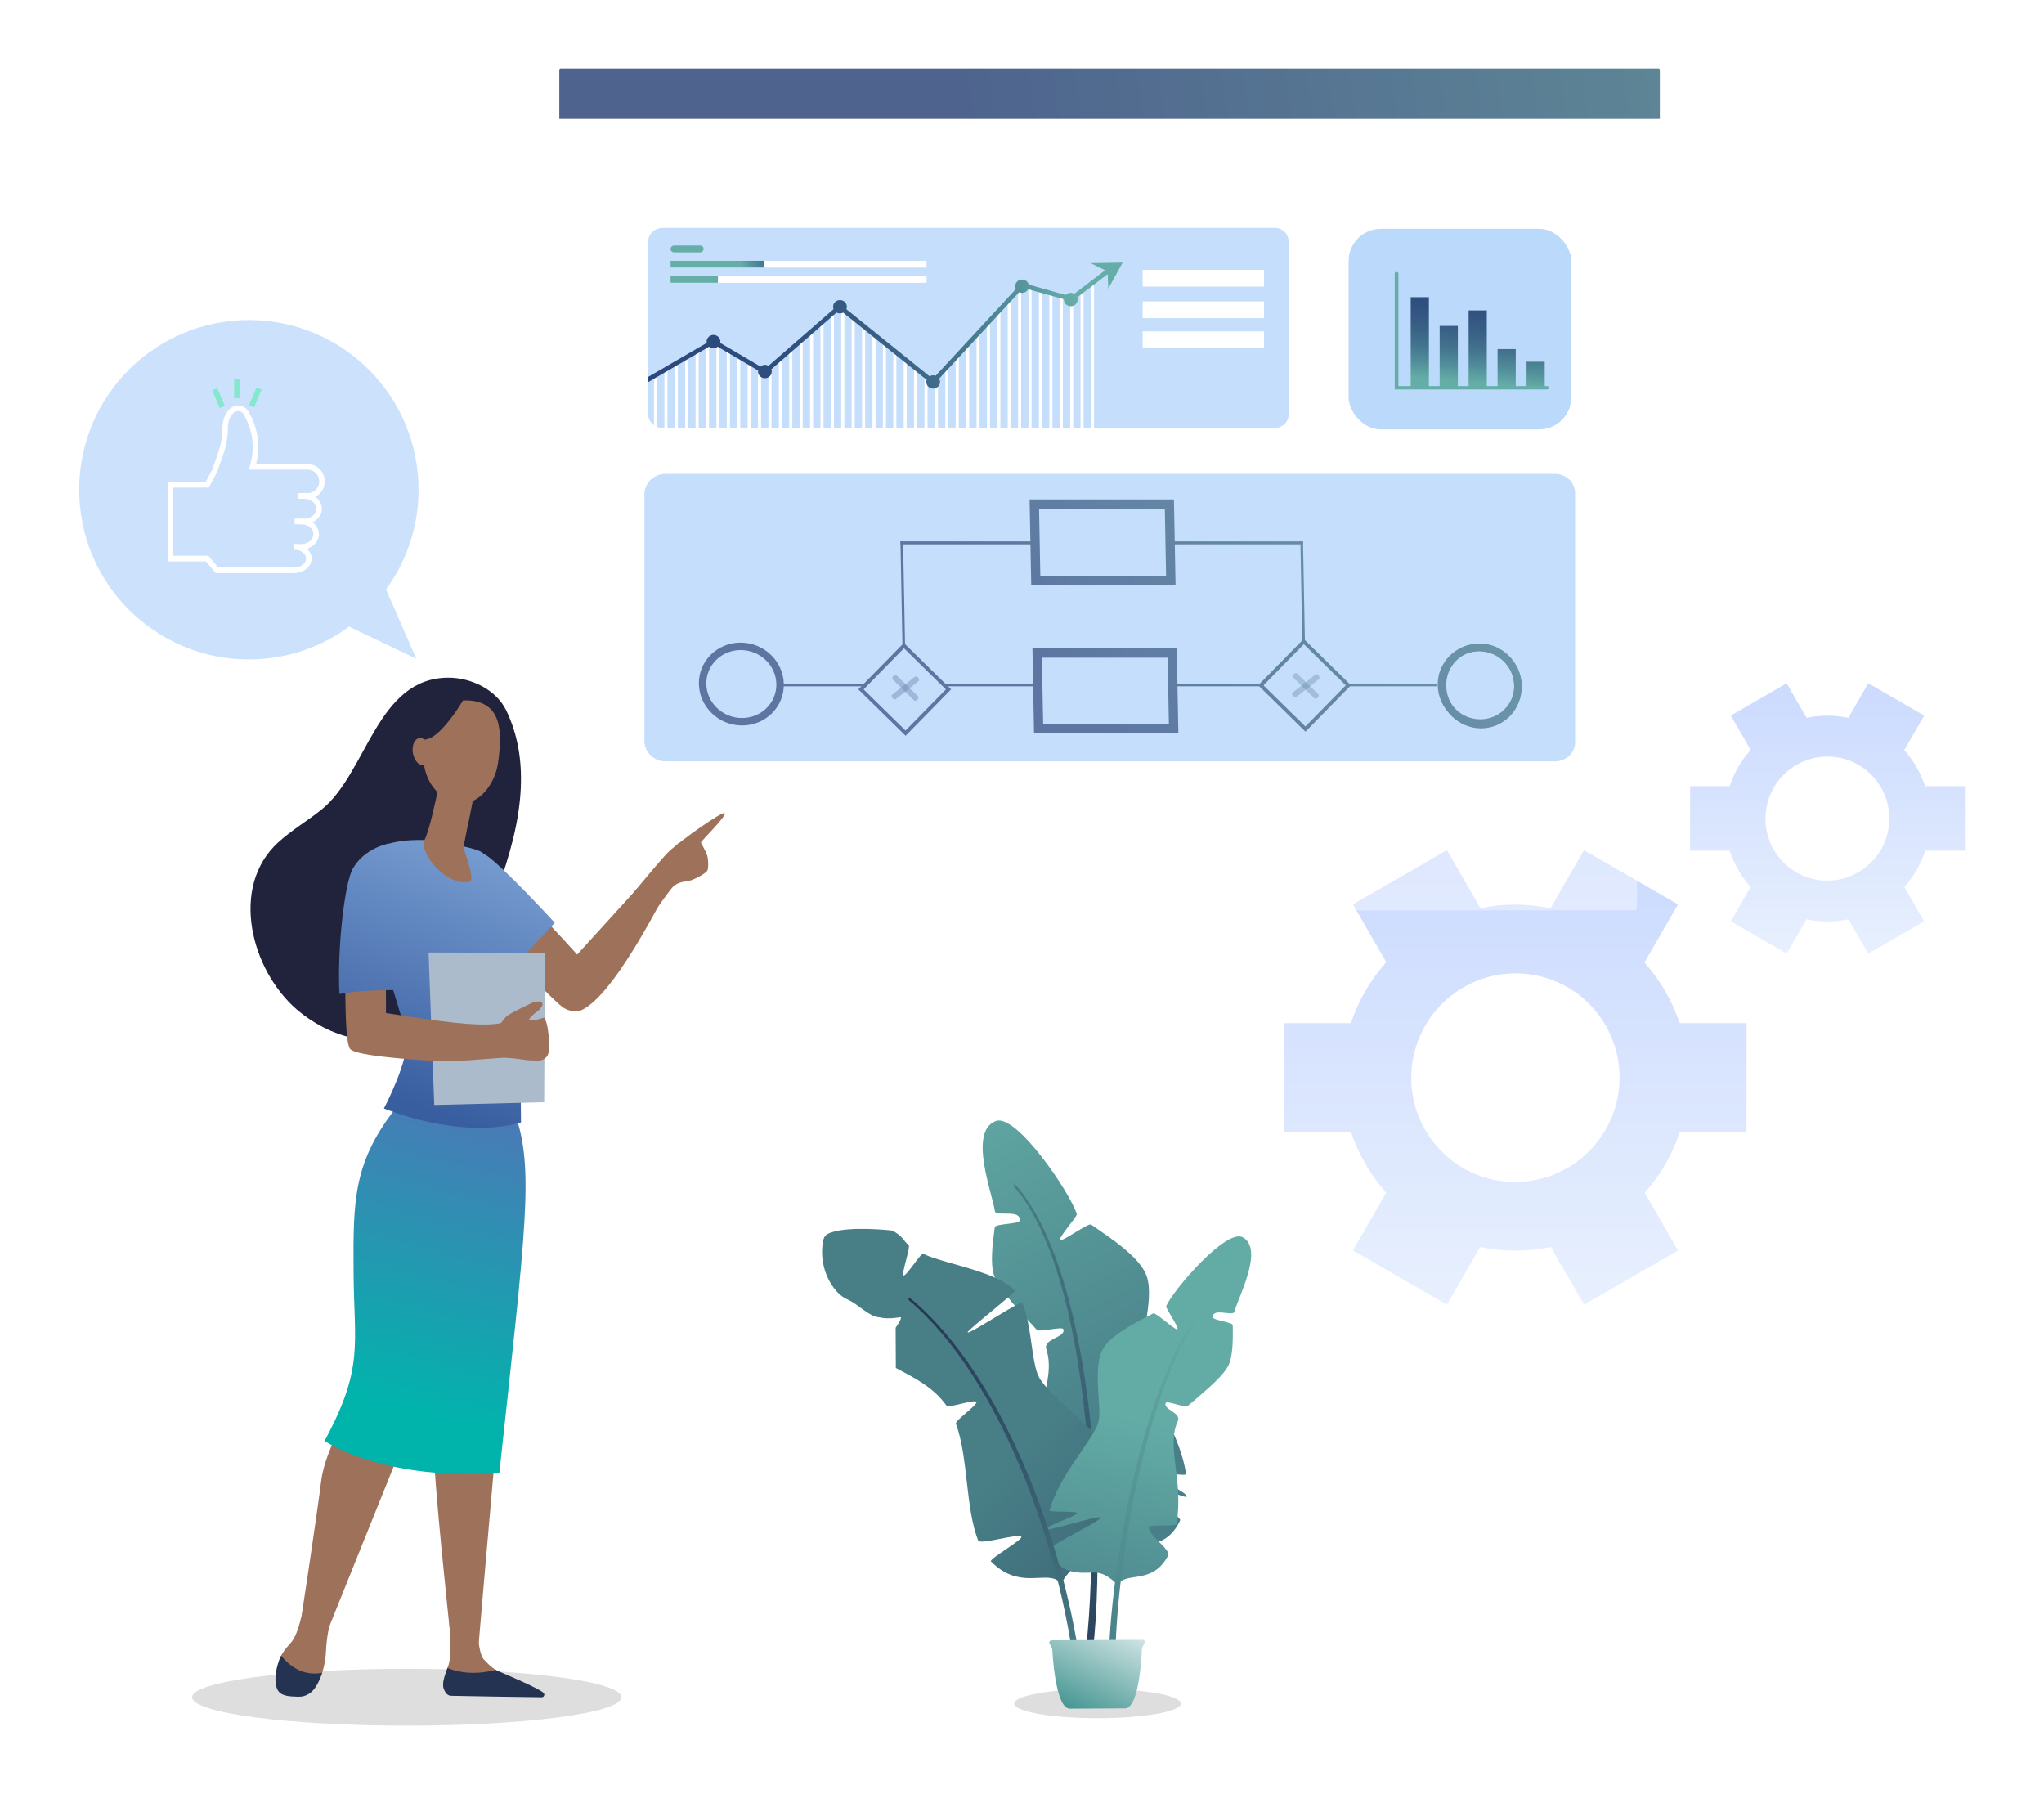 <?xml version="1.0" encoding="UTF-8"?>
<svg xmlns="http://www.w3.org/2000/svg" xmlns:xlink="http://www.w3.org/1999/xlink" id="Ebene_1" data-name="Ebene 1" viewBox="0 0 502.6 441">
  <defs>
    <style>
      .cls-1 {
        opacity: .7;
      }

      .cls-2 {
        isolation: isolate;
        opacity: .36;
      }

      .cls-3 {
        fill: url(#Unbenannter_Verlauf_28);
      }

      .cls-3, .cls-4, .cls-5, .cls-6, .cls-7, .cls-8, .cls-9, .cls-10, .cls-11, .cls-12, .cls-13, .cls-14, .cls-15, .cls-16, .cls-17, .cls-18, .cls-19, .cls-20, .cls-21, .cls-22, .cls-23, .cls-24, .cls-25, .cls-26, .cls-27, .cls-28, .cls-29, .cls-30, .cls-31, .cls-32, .cls-33, .cls-34, .cls-35, .cls-36, .cls-37, .cls-38, .cls-39, .cls-40, .cls-41, .cls-42, .cls-43, .cls-44, .cls-45, .cls-46, .cls-47, .cls-48, .cls-49, .cls-50, .cls-51, .cls-52, .cls-53, .cls-54, .cls-55, .cls-56, .cls-57 {
        stroke-width: 0px;
      }

      .cls-4 {
        fill: url(#Unbenannter_Verlauf_227-5);
      }

      .cls-5 {
        fill: #243351;
      }

      .cls-6 {
        fill: url(#Unbenannter_Verlauf_39-8);
      }

      .cls-7 {
        fill: url(#Unbenannter_Verlauf_95);
        filter: url(#drop-shadow-2);
        opacity: .69;
      }

      .cls-8 {
        fill: url(#Unbenannter_Verlauf_227-8);
      }

      .cls-9 {
        fill: #65aea8;
      }

      .cls-10 {
        fill: url(#Unbenannter_Verlauf_227);
      }

      .cls-11 {
        fill: url(#Unbenannter_Verlauf_39-5);
      }

      .cls-12 {
        fill: url(#Unbenannter_Verlauf_39-13);
      }

      .cls-13 {
        opacity: .79;
      }

      .cls-13, .cls-37, .cls-49 {
        fill: #aacffa;
      }

      .cls-14 {
        fill: url(#Unbenannter_Verlauf_91);
      }

      .cls-15 {
        fill: url(#Unbenannter_Verlauf_39-17);
      }

      .cls-16 {
        fill: url(#Unbenannter_Verlauf_39-4);
      }

      .cls-17 {
        fill: url(#Unbenannter_Verlauf_195);
      }

      .cls-18 {
        fill: url(#Unbenannter_Verlauf_227-7);
      }

      .cls-19 {
        fill: url(#Unbenannter_Verlauf_39-12);
      }

      .cls-20 {
        fill: url(#Unbenannter_Verlauf_39-3);
      }

      .cls-21 {
        fill: url(#Unbenannter_Verlauf_39);
        opacity: .85;
      }

      .cls-22 {
        fill: #83e8cd;
      }

      .cls-23 {
        fill: url(#Unbenannter_Verlauf_39-11);
      }

      .cls-24 {
        fill: url(#Unbenannter_Verlauf_227-6);
      }

      .cls-25 {
        fill: url(#Unbenannter_Verlauf_39-19);
      }

      .cls-26 {
        fill: #000;
        opacity: .13;
      }

      .cls-58 {
        opacity: .66;
      }

      .cls-27 {
        fill: url(#Unbenannter_Verlauf_39-15);
      }

      .cls-28 {
        fill: url(#Unbenannter_Verlauf_39-2);
      }

      .cls-29 {
        fill: url(#Unbenannter_Verlauf_39-16);
      }

      .cls-30 {
        fill: url(#Unbenannter_Verlauf_39-18);
      }

      .cls-31 {
        fill: url(#Unbenannter_Verlauf_87);
      }

      .cls-32 {
        fill: url(#Unbenannter_Verlauf_227-4);
      }

      .cls-33 {
        fill: url(#Unbenannter_Verlauf_227-3);
      }

      .cls-34 {
        fill: url(#Unbenannter_Verlauf_27-3);
      }

      .cls-35 {
        fill: #21233c;
      }

      .cls-36 {
        fill: #acbbcc;
      }

      .cls-37 {
        opacity: .59;
      }

      .cls-38 {
        fill: url(#Unbenannter_Verlauf_27);
      }

      .cls-39 {
        fill: url(#Degradado_sin_nombre_155);
      }

      .cls-40 {
        fill: url(#Unbenannter_Verlauf_39-10);
      }

      .cls-41 {
        fill: url(#Unbenannter_Verlauf_195-2);
      }

      .cls-42 {
        fill: url(#Unbenannter_Verlauf_39-14);
      }

      .cls-43 {
        fill: url(#Unbenannter_Verlauf_27-2);
      }

      .cls-44 {
        fill: url(#Unbenannter_Verlauf_227-9);
      }

      .cls-45 {
        fill: #fff;
      }

      .cls-46 {
        fill: url(#Degradado_sin_nombre_155-2);
      }

      .cls-47 {
        fill: url(#Unbenannter_Verlauf_227-2);
      }

      .cls-48 {
        fill: url(#Unbenannter_Verlauf_39-7);
      }

      .cls-49 {
        opacity: .68;
      }

      .cls-50 {
        fill: url(#Unbenannter_Verlauf_39-9);
      }

      .cls-51 {
        fill: url(#Unbenannter_Verlauf_28-3);
      }

      .cls-52 {
        fill: #9e715a;
      }

      .cls-53 {
        fill: url(#Unbenannter_Verlauf_92);
      }

      .cls-54 {
        fill: url(#Unbenannter_Verlauf_28-2);
      }

      .cls-55 {
        fill: url(#Unbenannter_Verlauf_195-3);
      }

      .cls-56 {
        fill: url(#Unbenannter_Verlauf_39-6);
      }

      .cls-57 {
        fill: url(#Unbenannter_Verlauf_39-20);
      }
    </style>
    <linearGradient id="Degradado_sin_nombre_155" data-name="Degradado sin nombre 155" x1="-5615.75" y1="-1779.98" x2="-5503.99" y2="-1779.98" gradientTransform="translate(2152.63 -5294.96) rotate(-90)" gradientUnits="userSpaceOnUse">
      <stop offset="0" stop-color="#dce8fe"></stop>
      <stop offset="1" stop-color="#b0c7fd"></stop>
    </linearGradient>
    <linearGradient id="Degradado_sin_nombre_155-2" data-name="Degradado sin nombre 155" x1="-5529.41" y1="-1703.28" x2="-5462.96" y2="-1703.28" xlink:href="#Degradado_sin_nombre_155"></linearGradient>
    <linearGradient id="Unbenannter_Verlauf_95" data-name="Unbenannter Verlauf 95" x1="453.86" y1="299.69" x2="146.37" y2="-12.39" gradientUnits="userSpaceOnUse">
      <stop offset=".23" stop-color="#fff" stop-opacity=".8"></stop>
      <stop offset=".99" stop-color="#fff" stop-opacity=".6"></stop>
    </linearGradient>
    <filter id="drop-shadow-2" filterUnits="userSpaceOnUse">
      <feOffset dx="-5.67" dy="8.5"></feOffset>
      <feGaussianBlur result="blur" stdDeviation="8.5"></feGaussianBlur>
      <feFlood flood-color="#000" flood-opacity=".3"></feFlood>
      <feComposite in2="blur" operator="in"></feComposite>
      <feComposite in="SourceGraphic"></feComposite>
    </filter>
    <linearGradient id="Unbenannter_Verlauf_39" data-name="Unbenannter Verlauf 39" x1="471.56" y1="-3.91" x2="116.19" y2="44.16" gradientUnits="userSpaceOnUse">
      <stop offset="0" stop-color="#487f87"></stop>
      <stop offset=".66" stop-color="#2f497a"></stop>
      <stop offset="1" stop-color="#2f497a"></stop>
    </linearGradient>
    <linearGradient id="Unbenannter_Verlauf_227" data-name="Unbenannter Verlauf 227" x1="351.47" y1="57.4" x2="348.07" y2="96.07" gradientUnits="userSpaceOnUse">
      <stop offset="0" stop-color="#2a477b"></stop>
      <stop offset=".29" stop-color="#2b497c"></stop>
      <stop offset=".46" stop-color="#30517f"></stop>
      <stop offset=".59" stop-color="#385f85"></stop>
      <stop offset=".71" stop-color="#43738e"></stop>
      <stop offset=".81" stop-color="#518c99"></stop>
      <stop offset=".91" stop-color="#63aba6"></stop>
      <stop offset=".92" stop-color="#65aea8"></stop>
    </linearGradient>
    <linearGradient id="Unbenannter_Verlauf_227-2" data-name="Unbenannter Verlauf 227" x1="358.84" y1="58.05" x2="355.45" y2="96.72" xlink:href="#Unbenannter_Verlauf_227"></linearGradient>
    <linearGradient id="Unbenannter_Verlauf_227-3" data-name="Unbenannter Verlauf 227" x1="365.74" y1="58.65" x2="362.35" y2="97.32" xlink:href="#Unbenannter_Verlauf_227"></linearGradient>
    <linearGradient id="Unbenannter_Verlauf_227-4" data-name="Unbenannter Verlauf 227" x1="373.22" y1="59.31" x2="369.83" y2="97.98" xlink:href="#Unbenannter_Verlauf_227"></linearGradient>
    <linearGradient id="Unbenannter_Verlauf_227-5" data-name="Unbenannter Verlauf 227" x1="380.42" y1="59.94" x2="377.03" y2="98.61" xlink:href="#Unbenannter_Verlauf_227"></linearGradient>
    <linearGradient id="Unbenannter_Verlauf_227-6" data-name="Unbenannter Verlauf 227" x1="204.48" y1="53.35" x2="179.58" y2="64.67" xlink:href="#Unbenannter_Verlauf_227"></linearGradient>
    <linearGradient id="Unbenannter_Verlauf_227-7" data-name="Unbenannter Verlauf 227" x1="204.05" y1="52.39" x2="179.15" y2="63.71" xlink:href="#Unbenannter_Verlauf_227"></linearGradient>
    <linearGradient id="Unbenannter_Verlauf_227-8" data-name="Unbenannter Verlauf 227" x1="201.36" y1="46.48" x2="176.46" y2="57.8" xlink:href="#Unbenannter_Verlauf_227"></linearGradient>
    <linearGradient id="Unbenannter_Verlauf_227-9" data-name="Unbenannter Verlauf 227" x1="131.02" y1="103.21" x2="276.07" y2="72.28" xlink:href="#Unbenannter_Verlauf_227"></linearGradient>
    <linearGradient id="Unbenannter_Verlauf_39-2" data-name="Unbenannter Verlauf 39" x1="349.52" y1="99.55" x2="212.14" y2="201.68" xlink:href="#Unbenannter_Verlauf_39"></linearGradient>
    <linearGradient id="Unbenannter_Verlauf_39-3" data-name="Unbenannter Verlauf 39" x1="325.95" y1="67.84" x2="188.57" y2="169.98" xlink:href="#Unbenannter_Verlauf_39"></linearGradient>
    <linearGradient id="Unbenannter_Verlauf_39-4" data-name="Unbenannter Verlauf 39" x1="387.63" y1="150.8" x2="250.24" y2="252.94" xlink:href="#Unbenannter_Verlauf_39"></linearGradient>
    <linearGradient id="Unbenannter_Verlauf_39-5" data-name="Unbenannter Verlauf 39" x1="322.85" y1="63.68" x2="185.47" y2="165.81" xlink:href="#Unbenannter_Verlauf_39"></linearGradient>
    <linearGradient id="Unbenannter_Verlauf_39-6" data-name="Unbenannter Verlauf 39" x1="361.02" y1="115.01" x2="223.64" y2="217.15" xlink:href="#Unbenannter_Verlauf_39"></linearGradient>
    <linearGradient id="Unbenannter_Verlauf_39-7" data-name="Unbenannter Verlauf 39" x1="364.81" y1="120.11" x2="227.43" y2="222.25" xlink:href="#Unbenannter_Verlauf_39"></linearGradient>
    <linearGradient id="Unbenannter_Verlauf_39-8" data-name="Unbenannter Verlauf 39" x1="344.78" y1="93.17" x2="207.39" y2="195.3" xlink:href="#Unbenannter_Verlauf_39"></linearGradient>
    <linearGradient id="Unbenannter_Verlauf_39-9" data-name="Unbenannter Verlauf 39" x1="330" y1="73.29" x2="192.62" y2="175.43" xlink:href="#Unbenannter_Verlauf_39"></linearGradient>
    <linearGradient id="Unbenannter_Verlauf_39-10" data-name="Unbenannter Verlauf 39" x1="326.48" y1="68.56" x2="189.1" y2="170.7" xlink:href="#Unbenannter_Verlauf_39"></linearGradient>
    <linearGradient id="Unbenannter_Verlauf_39-11" data-name="Unbenannter Verlauf 39" x1="379.93" y1="140.46" x2="242.55" y2="242.59" xlink:href="#Unbenannter_Verlauf_39"></linearGradient>
    <linearGradient id="Unbenannter_Verlauf_39-12" data-name="Unbenannter Verlauf 39" x1="355.51" y1="107.6" x2="218.13" y2="209.74" xlink:href="#Unbenannter_Verlauf_39"></linearGradient>
    <linearGradient id="Unbenannter_Verlauf_39-13" data-name="Unbenannter Verlauf 39" x1="337.8" y1="83.78" x2="200.42" y2="185.92" xlink:href="#Unbenannter_Verlauf_39"></linearGradient>
    <linearGradient id="Unbenannter_Verlauf_39-14" data-name="Unbenannter Verlauf 39" x1="372.31" y1="130.19" x2="234.92" y2="232.33" xlink:href="#Unbenannter_Verlauf_39"></linearGradient>
    <linearGradient id="Unbenannter_Verlauf_39-15" data-name="Unbenannter Verlauf 39" x1="372.47" y1="130.42" x2="235.09" y2="232.56" xlink:href="#Unbenannter_Verlauf_39"></linearGradient>
    <linearGradient id="Unbenannter_Verlauf_39-16" data-name="Unbenannter Verlauf 39" x1="372.47" y1="130.42" x2="235.09" y2="232.56" gradientTransform="translate(216.51 -178.63) rotate(45.53)" xlink:href="#Unbenannter_Verlauf_39"></linearGradient>
    <linearGradient id="Unbenannter_Verlauf_39-17" data-name="Unbenannter Verlauf 39" x1="337.79" y1="83.76" x2="200.4" y2="185.9" xlink:href="#Unbenannter_Verlauf_39"></linearGradient>
    <linearGradient id="Unbenannter_Verlauf_39-18" data-name="Unbenannter Verlauf 39" x1="337.67" y1="83.61" x2="200.29" y2="185.74" xlink:href="#Unbenannter_Verlauf_39"></linearGradient>
    <linearGradient id="Unbenannter_Verlauf_39-19" data-name="Unbenannter Verlauf 39" x1="337.67" y1="83.6" x2="200.29" y2="185.74" xlink:href="#Unbenannter_Verlauf_39"></linearGradient>
    <linearGradient id="Unbenannter_Verlauf_39-20" data-name="Unbenannter Verlauf 39" x1="387.75" y1="150.97" x2="250.37" y2="253.1" xlink:href="#Unbenannter_Verlauf_39"></linearGradient>
    <linearGradient id="Unbenannter_Verlauf_195" data-name="Unbenannter Verlauf 195" x1="-3777.16" y1="203.89" x2="-3752.76" y2="273.36" gradientTransform="translate(-3646.76) rotate(-180) scale(1 -1)" gradientUnits="userSpaceOnUse">
      <stop offset="0" stop-color="#7ea4d7"></stop>
      <stop offset="1" stop-color="#395ea0"></stop>
    </linearGradient>
    <linearGradient id="Unbenannter_Verlauf_87" data-name="Unbenannter Verlauf 87" x1="-3746.58" y1="347.3" x2="-3768.86" y2="265.09" gradientTransform="translate(-3646.76) rotate(-180) scale(1 -1)" gradientUnits="userSpaceOnUse">
      <stop offset="0" stop-color="#00b4ac"></stop>
      <stop offset=".97" stop-color="#5075b7"></stop>
    </linearGradient>
    <linearGradient id="Unbenannter_Verlauf_195-2" data-name="Unbenannter Verlauf 195" x1="-3770.46" y1="201.54" x2="-3746.06" y2="271.01" xlink:href="#Unbenannter_Verlauf_195"></linearGradient>
    <linearGradient id="Unbenannter_Verlauf_195-3" data-name="Unbenannter Verlauf 195" x1="-3750.92" y1="194.68" x2="-3726.53" y2="264.15" xlink:href="#Unbenannter_Verlauf_195"></linearGradient>
    <linearGradient id="Unbenannter_Verlauf_27" data-name="Unbenannter Verlauf 27" x1="274.67" y1="354.15" x2="226.57" y2="261.98" gradientUnits="userSpaceOnUse">
      <stop offset="0" stop-color="#487f88"></stop>
      <stop offset=".97" stop-color="#63aca6"></stop>
    </linearGradient>
    <linearGradient id="Unbenannter_Verlauf_28" data-name="Unbenannter Verlauf 28" x1="3853.78" y1="-7382.49" x2="3712.95" y2="-7353.39" gradientTransform="translate(-6551.53 5056.71) rotate(-97.37) scale(1 -1)" gradientUnits="userSpaceOnUse">
      <stop offset="0" stop-color="#487f87"></stop>
      <stop offset=".97" stop-color="#263756"></stop>
    </linearGradient>
    <linearGradient id="Unbenannter_Verlauf_28-2" data-name="Unbenannter Verlauf 28" x1="3856.53" y1="-7369.18" x2="3715.7" y2="-7340.08" xlink:href="#Unbenannter_Verlauf_28"></linearGradient>
    <linearGradient id="Unbenannter_Verlauf_92" data-name="Unbenannter Verlauf 92" x1="199.05" y1="303.31" x2="352.25" y2="455.7" gradientUnits="userSpaceOnUse">
      <stop offset=".34" stop-color="#487f87"></stop>
      <stop offset=".97" stop-color="#263756"></stop>
    </linearGradient>
    <linearGradient id="Unbenannter_Verlauf_27-2" data-name="Unbenannter Verlauf 27" x1="269.42" y1="407.68" x2="281.55" y2="347.05" xlink:href="#Unbenannter_Verlauf_27"></linearGradient>
    <linearGradient id="Unbenannter_Verlauf_27-3" data-name="Unbenannter Verlauf 27" x1="3733.06" y1="-7383.32" x2="3822.53" y2="-7383.32" gradientTransform="translate(-6551.53 5056.71) rotate(-97.37) scale(1 -1)" xlink:href="#Unbenannter_Verlauf_27"></linearGradient>
    <linearGradient id="Unbenannter_Verlauf_28-3" data-name="Unbenannter Verlauf 28" x1="3732.7" y1="-7341.53" x2="3829.81" y2="-7341.53" xlink:href="#Unbenannter_Verlauf_28"></linearGradient>
    <linearGradient id="Unbenannter_Verlauf_91" data-name="Unbenannter Verlauf 91" x1="288.72" y1="368.37" x2="261.23" y2="425.77" gradientUnits="userSpaceOnUse">
      <stop offset=".41" stop-color="#fff"></stop>
      <stop offset=".97" stop-color="#308a86"></stop>
    </linearGradient>
  </defs>
  <g class="cls-58">
    <path class="cls-39" d="M372.53,222.42c-2.92,0-5.77.3-8.52.85l-8.23-14.25-23.11,13.34,8.2,14.2c-3.85,4.3-6.83,9.39-8.69,14.99h-16.37v26.69h16.37c.82,2.49,1.87,4.88,3.12,7.15.15.27.31.53.46.8.15.27.3.54.46.8,1.34,2.21,2.89,4.31,4.63,6.27l-8.18,14.18,23.11,13.34,8.19-14.18c2.57.53,5.16.83,7.75.88.31,0,.63,0,.94,0,.3,0,.6,0,.91,0,2.59-.05,5.18-.34,7.75-.88l8.18,14.18,23.11-13.34-8.19-14.18c3.93-4.41,6.84-9.53,8.64-15.02h16.4v-26.69h-16.45c-.89-2.66-2.06-5.28-3.52-7.8-1.49-2.59-3.22-4.96-5.14-7.1l8.25-14.29-23.11-13.34-8.25,14.29c-2.81-.59-5.73-.9-8.72-.9ZM391.34,247.44c.11.12.21.23.32.35.42.46.81.94,1.19,1.42.18.23.35.46.52.69.29.4.56.8.83,1.22.21.33.41.66.61,1,.2.34.38.68.56,1.03.23.44.44.88.64,1.33.12.26.23.53.34.79.23.57.45,1.15.64,1.74.05.15.1.3.14.45.71,2.36,1.11,4.86,1.11,7.45,0,14.19-11.51,25.7-25.7,25.7-3.48,0-6.79-.7-9.81-1.95-.14-.06-.28-.12-.42-.18-.53-.23-1.05-.49-1.56-.75-.32-.17-.65-.34-.96-.53-.32-.18-.63-.37-.94-.57-.49-.31-.97-.63-1.43-.98-.12-.09-.25-.18-.37-.28-2.59-1.99-4.85-4.51-6.59-7.52-7.1-12.29-2.89-28.01,9.41-35.11,2.25-1.3,4.61-2.21,7.01-2.77.15-.03.3-.07.46-.1.61-.13,1.22-.23,1.83-.32.28-.04.57-.07.85-.1.49-.05.98-.09,1.47-.11.39-.02.78-.03,1.17-.03.39,0,.78,0,1.18.03.49.02.98.06,1.47.11.29.03.58.06.86.1.61.08,1.22.19,1.82.32.16.03.31.07.46.1,2.4.56,4.76,1.47,7.01,2.77,2.25,1.3,4.21,2.89,5.9,4.68Z"></path>
    <path class="cls-46" d="M449.28,175.97c-1.73,0-3.43.18-5.06.51l-4.89-8.47-13.74,7.93,4.88,8.44c-2.29,2.56-4.06,5.58-5.16,8.91h-9.73v15.87h9.73c.49,1.48,1.11,2.9,1.85,4.25.09.16.18.32.27.48.09.16.18.32.28.47.79,1.32,1.72,2.56,2.75,3.73l-4.87,8.43,13.74,7.93,4.87-8.43c1.53.32,3.07.49,4.61.52.19,0,.37,0,.56,0,.18,0,.36,0,.54,0,1.54-.03,3.08-.2,4.61-.52l4.87,8.43,13.74-7.93-4.87-8.43c2.33-2.62,4.07-5.67,5.14-8.93h9.75v-15.87h-9.78c-.53-1.58-1.22-3.14-2.09-4.64-.89-1.54-1.92-2.95-3.05-4.22l4.91-8.5-13.74-7.93-4.91,8.5c-1.67-.35-3.41-.53-5.18-.53ZM460.46,190.84c.06.07.13.14.19.21.25.27.48.56.71.84.11.14.21.27.31.41.17.24.34.48.49.72.13.2.25.39.36.6.12.2.23.41.34.61.13.26.26.52.38.79.07.16.14.31.2.47.14.34.27.68.38,1.04.03.09.06.18.09.27.42,1.4.66,2.89.66,4.43,0,8.44-6.84,15.28-15.28,15.28-2.07,0-4.04-.42-5.83-1.16-.08-.04-.17-.07-.25-.11-.32-.14-.62-.29-.93-.45-.19-.1-.38-.2-.57-.31-.19-.11-.37-.22-.56-.34-.29-.18-.57-.38-.85-.58-.07-.05-.15-.11-.22-.16-1.54-1.19-2.89-2.68-3.92-4.47-4.22-7.31-1.72-16.65,5.59-20.87,1.34-.77,2.74-1.31,4.17-1.65.09-.02.18-.04.27-.06.36-.08.72-.14,1.09-.19.17-.02.34-.04.51-.06.29-.03.58-.05.88-.07.23-.01.46-.02.7-.02.23,0,.47,0,.7.02.29.01.58.03.87.07.17.02.34.04.51.06.36.05.72.11,1.08.19.09.02.18.04.28.06,1.43.33,2.83.87,4.17,1.65,1.34.77,2.51,1.72,3.51,2.79Z"></path>
  </g>
  <g>
    <g>
      <g>
        <rect class="cls-7" x="137.58" y="16.72" width="270.61" height="198.59" rx=".63" ry=".63"></rect>
        <path class="cls-21" d="M137.88,16.82h269.9c.2,0,.36.16.36.36v11.9H137.53v-11.9c0-.2.16-.36.36-.36Z"></path>
      </g>
      <g>
        <g>
          <rect class="cls-13" x="331.62" y="56.28" width="54.76" height="49.31" rx="7.92" ry="7.92" transform="translate(717.99 161.86) rotate(180)"></rect>
          <g>
            <g>
              <rect class="cls-10" x="346.88" y="73.07" width="4.47" height="22.27"></rect>
              <rect class="cls-47" x="354" y="80.13" width="4.47" height="15.2"></rect>
              <rect class="cls-33" x="361.12" y="76.32" width="4.47" height="19.02"></rect>
              <rect class="cls-32" x="368.24" y="85.83" width="4.47" height="9.51"></rect>
              <rect class="cls-4" x="375.36" y="88.93" width="4.47" height="6.41"></rect>
            </g>
            <path class="cls-9" d="M380.4,95.75h-37.45v-28.49c0-.23.2-.41.45-.41s.45.18.45.41v27.67h36.54c.25,0,.45.18.45.41s-.2.41-.45.41Z"></path>
          </g>
        </g>
        <g>
          <path class="cls-49" d="M316.86,59.35v42.57c0,1.83-1.53,3.31-3.41,3.31h-150.5c-1.99,0-3.61-1.57-3.61-3.5v-42.19c0-1.93,1.61-3.5,3.61-3.5h150.5c1.88,0,3.41,1.48,3.41,3.31Z"></path>
          <g>
            <path class="cls-45" d="M269.01,105.21v-35.36c-.24.2-.49.39-.76.6v34.77h.76Z"></path>
            <path class="cls-45" d="M266.45,105.21v-33.5c-.25.16-.5.31-.76.45v33.04h.76Z"></path>
            <path class="cls-45" d="M263.9,105.21v-32.25c-.26.08-.51.13-.76.17v32.07h.76Z"></path>
            <path class="cls-45" d="M261.34,105.21v-32.15c-.25-.06-.51-.14-.76-.22v32.36h.76Z"></path>
            <path class="cls-45" d="M258.78,105.21v-32.98s-.01,0-.02,0c-.25-.07-.49-.15-.74-.22v33.21h.76Z"></path>
            <path class="cls-45" d="M256.22,105.21v-33.82c-.26-.1-.51-.21-.76-.32v34.14h.76Z"></path>
            <path class="cls-45" d="M253.66,105.21v-34.86c-.1-.04-.2-.07-.3-.12-.14.1-.29.2-.46.28v34.7h.76Z"></path>
            <path class="cls-45" d="M251.1,105.21v-33.68c-.26.18-.51.37-.76.57v33.11h.76Z"></path>
            <path class="cls-45" d="M248.55,105.21v-31.51c-.25.23-.5.47-.76.7v30.81h.76Z"></path>
            <path class="cls-45" d="M245.99,105.21v-29.25c-.26.24-.51.48-.76.72v28.52h.76Z"></path>
            <path class="cls-45" d="M243.43,105.21v-26.59c-.25.28-.5.56-.76.84v25.74h.76Z"></path>
            <path class="cls-45" d="M240.87,105.21v-23.91c-.09.09-.19.18-.28.27-.15.13-.31.25-.47.34v23.31h.76Z"></path>
            <path class="cls-45" d="M238.31,105.21v-21.29c-.23.31-.49.58-.76.83v20.46h.76Z"></path>
            <path class="cls-45" d="M235.76,105.21v-18.79c-.05.04-.1.09-.15.12-.21.22-.41.47-.61.7v17.96h.76Z"></path>
            <path class="cls-45" d="M233.2,105.21v-15.73c-.24.29-.5.57-.76.85v14.88h.76Z"></path>
            <path class="cls-45" d="M230.64,105.21v-12.75c-.23.23-.48.4-.76.51v12.24h.76Z"></path>
            <path class="cls-45" d="M228.08,105.21v-12.18c-.27-.08-.52-.2-.76-.35v12.53h.76Z"></path>
            <path class="cls-45" d="M225.52,105.21v-14.89c-.25-.22-.5-.44-.76-.65v15.54h.76Z"></path>
            <path class="cls-45" d="M222.96,105.21v-16.99c-.26-.22-.51-.45-.75-.69,0,0,0,0,0,0v17.69h.76Z"></path>
            <path class="cls-45" d="M220.41,105.21v-18.81c-.25-.2-.5-.39-.76-.57v19.38h.76Z"></path>
            <path class="cls-45" d="M217.85,105.21v-20.52c-.25-.15-.51-.31-.76-.46v20.99h.76Z"></path>
            <path class="cls-45" d="M215.29,105.21v-22.25c-.26-.22-.51-.45-.76-.7v22.96h.76Z"></path>
            <path class="cls-45" d="M212.73,105.21v-24.9c-.25-.26-.5-.52-.76-.78v25.68h.76Z"></path>
            <path class="cls-45" d="M210.17,105.21v-27.25c-.25-.18-.5-.35-.76-.51v27.76h.76Z"></path>
            <path class="cls-45" d="M207.62,105.21v-28.52c-.25-.06-.5-.1-.76-.11v28.64h.76Z"></path>
            <path class="cls-45" d="M205.06,105.21v-28.38c-.25.09-.5.2-.76.33v28.05h.76Z"></path>
            <path class="cls-45" d="M202.5,105.21v-26.85c-.25.19-.51.38-.76.58v26.27h.76Z"></path>
            <path class="cls-45" d="M199.94,105.21v-24.76c-.25.23-.51.45-.76.68v24.08h.76Z"></path>
            <path class="cls-45" d="M197.38,105.21v-22.39c-.25.24-.5.49-.76.73v21.66h.76Z"></path>
            <path class="cls-45" d="M194.82,105.21v-19.95c-.25.23-.5.46-.76.69v19.26h.76Z"></path>
            <path class="cls-45" d="M192.27,105.21v-17.73c-.25.2-.5.41-.76.6v17.13h.76Z"></path>
            <path class="cls-45" d="M189.71,105.21v-15.66c-.21.24-.46.44-.76.59v15.07h.76Z"></path>
            <path class="cls-45" d="M187.15,105.21v-14.74c-.26,0-.52-.04-.76-.08v14.82h.76Z"></path>
            <path class="cls-45" d="M184.59,105.21v-15.46c-.25-.14-.51-.29-.76-.45v15.91h.76Z"></path>
            <path class="cls-45" d="M182.03,105.21v-17.13c-.24-.16-.49-.34-.76-.52v17.65h.76Z"></path>
            <path class="cls-45" d="M179.48,105.21v-18.85c-.25-.15-.5-.3-.76-.44v19.29h.76Z"></path>
            <path class="cls-45" d="M176.92,105.21v-20.03c-.13-.04-.26-.08-.39-.1-.12-.02-.24-.01-.37-.02v20.15h.76Z"></path>
            <path class="cls-45" d="M174.36,105.21v-20.05c-.25.05-.5.13-.76.2v19.85h.76Z"></path>
            <path class="cls-45" d="M171.8,105.21v-19.18c-.25.11-.51.22-.76.35v18.83h.76Z"></path>
            <path class="cls-45" d="M169.24,105.21v-17.91c-.26.14-.51.27-.76.39v17.52h.76Z"></path>
            <path class="cls-45" d="M166.68,105.21v-16.48c-.25.16-.5.33-.76.5v15.97h.76Z"></path>
            <path class="cls-45" d="M164.13,105.21v-14.8c-.25.16-.5.3-.76.45v14.35h.76Z"></path>
            <path class="cls-45" d="M160.89,104.71c.18.17.44.23.68.3v-13.31c-.25.09-.51.17-.76.23v12.73s.05.03.08.05Z"></path>
          </g>
          <g>
            <rect class="cls-45" x="164.88" y="67.86" width="62.96" height="1.67"></rect>
            <rect class="cls-45" x="164.88" y="64.12" width="62.96" height="1.67"></rect>
            <rect class="cls-24" x="164.88" y="67.86" width="11.66" height="1.67"></rect>
            <rect class="cls-18" x="164.88" y="64.12" width="23.06" height="1.67"></rect>
            <path class="cls-8" d="M172.15,62.05h-6.4c-.48,0-.86-.37-.86-.84h0c0-.46.39-.84.86-.84h6.4c.48,0,.86.37.86.84h0c0,.46-.39.84-.86.84Z"></path>
          </g>
          <path class="cls-44" d="M272.5,71l3.54-6.43-7.87.13,3.56,1.76-7.58,5.78c-.26-.15-.55-.24-.87-.24-.49,0-.93.21-1.24.53l-9.08-2.55c-.18-.72-.84-1.25-1.64-1.25-.93,0-1.69.73-1.69,1.64,0,.25.06.48.17.7l-19.73,21.31c-.19-.07-.39-.11-.6-.11-.33,0-.63.1-.89.25l-20.47-16.5c.08-.19.12-.39.12-.6,0-.9-.76-1.64-1.69-1.64s-1.69.73-1.69,1.64c0,.21.04.4.12.58l-16.01,13.94c-.25-.15-.54-.24-.86-.24-.43,0-.82.16-1.11.42l-9.89-5.81c.02-.11.03-.22.03-.33,0-.9-.76-1.64-1.69-1.64s-1.69.73-1.69,1.64c0,.11.01.22.03.32l-14.45,8.4v1.28l15.03-8.74c.29.23.66.38,1.06.38s.77-.14,1.06-.37l9.94,5.85c-.01.08-.03.16-.03.25,0,.9.76,1.64,1.69,1.64s1.69-.73,1.69-1.64c0-.19-.04-.38-.11-.55l16.03-13.95c.25.14.53.22.83.22s.57-.08.81-.21l20.53,16.54c-.06.16-.09.33-.09.51,0,.9.76,1.64,1.69,1.64s1.69-.73,1.69-1.64c0-.3-.09-.57-.23-.81l19.68-21.25c.22.1.46.16.72.16.66,0,1.22-.37,1.5-.9l8.78,2.46s0,.05,0,.08c0,.9.76,1.64,1.69,1.64s1.69-.73,1.69-1.64c0-.19-.04-.37-.1-.54l7.49-5.71.15,3.6Z"></path>
          <g>
            <rect class="cls-45" x="280.97" y="66.35" width="29.84" height="4.12"></rect>
            <rect class="cls-45" x="280.97" y="74.1" width="29.84" height="4.12"></rect>
            <rect class="cls-45" x="280.97" y="81.46" width="29.84" height="4.12"></rect>
          </g>
        </g>
      </g>
      <path class="cls-49" d="M387.31,121.27v61.17c0,2.63-2.23,4.76-4.96,4.76h-218.66c-2.89,0-5.24-2.25-5.24-5.03v-60.63c0-2.78,2.34-5.03,5.24-5.03h218.66c2.73,0,4.96,2.12,4.96,4.75Z"></path>
    </g>
    <g class="cls-1">
      <g id="Rechteck_13316" data-name="Rechteck 13316">
        <polygon class="cls-28" points="287.35 133.11 320.4 133.11 320.42 133.84 287.37 133.84 287.35 133.11"></polygon>
      </g>
      <g id="Rechteck_13318" data-name="Rechteck 13318">
        <polygon class="cls-20" points="253.92 133.84 221.44 133.84 221.43 133.11 253.9 133.11 253.92 133.84"></polygon>
      </g>
      <g>
        <path class="cls-16" d="M353.52,168.49c-.11-5.62,4.44-10.19,10.12-10.19s10.4,4.57,10.51,10.19c.11,5.62-4.44,10.19-10.12,10.19s-10.4-4.57-10.51-10.19ZM372.32,168.49c-.09-4.61-3.96-8.36-8.64-8.36s-8.42,3.75-8.33,8.36c.09,4.61,3.96,8.36,8.64,8.36s8.42-3.75,8.33-8.36Z"></path>
        <path class="cls-11" d="M171.85,168.18c-.11-5.62,4.49-10.19,10.25-10.19s10.52,4.57,10.63,10.19c.11,5.62-4.49,10.19-10.25,10.19s-10.52-4.57-10.63-10.19ZM190.9,168.18c-.09-4.61-4.02-8.36-8.77-8.36s-8.54,3.75-8.45,8.36c.09,4.61,4.02,8.36,8.77,8.36s8.54-3.75,8.45-8.36Z"></path>
        <g id="Rechteck_13291" data-name="Rechteck 13291">
          <polygon class="cls-56" points="320.22 157.45 319.76 133.11 320.4 133.11 320.86 157.45 320.22 157.45"></polygon>
        </g>
        <g id="Rechteck_13295" data-name="Rechteck 13295">
          <polygon class="cls-48" points="310.73 168.74 288.76 168.74 288.75 168.25 310.72 168.25 310.73 168.74"></polygon>
        </g>
        <g id="Rechteck_13317" data-name="Rechteck 13317">
          <polygon class="cls-6" points="254.57 168.74 232.35 168.74 232.34 168.25 254.56 168.25 254.57 168.74"></polygon>
        </g>
        <g id="Rechteck_13320" data-name="Rechteck 13320">
          <polygon class="cls-50" points="212.09 168.74 191.82 168.74 191.81 168.25 212.08 168.25 212.09 168.74"></polygon>
        </g>
        <g id="Rechteck_13319" data-name="Rechteck 13319">
          <polygon class="cls-40" points="222.06 133.11 222.56 159.38 221.92 159.38 221.42 133.11 222.06 133.11"></polygon>
        </g>
        <g id="Rechteck_13298" data-name="Rechteck 13298">
          <polygon class="cls-23" points="353.22 168.74 331.24 168.74 331.23 168.25 353.21 168.25 353.22 168.74"></polygon>
        </g>
        <path class="cls-19" d="M254.26,180.26l-.39-20.84h35.49l.39,20.84h-35.49ZM256.19,161.7l.31,16.27h30.92l-.31-16.27h-30.92Z"></path>
        <path class="cls-12" d="M253.57,143.89l-.4-21.09h35.49l.4,21.09h-35.49ZM255.5,125.09l.31,16.52h30.92l-.31-16.52h-30.92Z"></path>
        <path class="cls-42" d="M309.38,168.49l11.19-11.41,11.62,11.41-11.19,11.41-11.62-11.41ZM320.6,158.38l-9.93,10.12,10.31,10.12,9.93-10.12-10.31-10.12Z"></path>
        <g id="Gruppe_1095" data-name="Gruppe 1095">
          <g id="Rechteck_13296" data-name="Rechteck 13296" class="cls-2">
            <path class="cls-27" d="M324.29,166.99l-5.56,4.41c-.21.17-.52.13-.69-.08l-.27-.34c-.17-.21-.14-.52.07-.69l5.56-4.41c.21-.17.52-.13.69.08l.27.34c.17.21.14.52-.07.69Z"></path>
          </g>
          <g id="Rechteck_13297" data-name="Rechteck 13297" class="cls-2">
            <rect class="cls-29" x="320.38" y="164.53" width="1.39" height="8.21" rx=".48" ry=".48" transform="translate(-24.19 279.64) rotate(-45.53)"></rect>
          </g>
        </g>
        <path class="cls-15" d="M211.06,169.49l11.19-11.41,11.62,11.41-11.19,11.41-11.62-11.41ZM222.28,159.38l-9.93,10.12,10.31,10.12,9.93-10.12-10.31-10.12Z"></path>
        <g id="Gruppe_1095-2" data-name="Gruppe 1095-2">
          <g id="Rechteck_13296-2" data-name="Rechteck 13296-2" class="cls-2">
            <path class="cls-30" d="M225.84,167.49l-5.56,4.41c-.21.17-.52.13-.69-.08l-.27-.34c-.17-.21-.14-.52.07-.69l5.56-4.41c.21-.17.52-.13.69.08l.27.34c.17.21.14.52-.07.69Z"></path>
          </g>
          <g id="Rechteck_13297-2" data-name="Rechteck 13297-2" class="cls-2">
            <path class="cls-25" d="M224.71,172.16l-5.16-5.06c-.19-.19-.2-.5-.01-.69l.3-.3c.19-.19.5-.19.69,0l5.16,5.06c.19.19.2.5.01.69l-.3.3c-.19.19-.5.19-.69,0Z"></path>
          </g>
        </g>
        <path class="cls-57" d="M353.79,168.64c-.11-5.75,4.38-10.44,10-10.44s10.28,4.68,10.39,10.44c.11,5.75-4.38,10.44-10,10.44s-10.28-4.68-10.39-10.44ZM372.34,168.64c-.09-4.75-3.91-8.61-8.53-8.61s-8.29,3.86-8.2,8.61c.09,4.75,3.91,8.61,8.53,8.61s8.29-3.86,8.2-8.61Z"></path>
      </g>
    </g>
  </g>
  <g>
    <ellipse class="cls-26" cx="100.02" cy="417.29" rx="52.79" ry="6.99"></ellipse>
    <path class="cls-52" d="M75.04,392.66s-1.17,8.18-3.19,10.82c-.68.89-1.91,2.01-2.73,3.61-1.26,2.49-.56,6.2.37,8.25.08.18.66.63,1.06.77,3.23,1,6.66-.07,8.03-3.18.77-1.74,1.44-4.05,1.58-6.97.34-7.43,2.64-11.2,2.64-11.2l-7.76-2.09Z"></path>
    <path class="cls-52" d="M110.34,396.4s.72,9.22.14,12.22c-.31,1.61-2.07,4.91-1.26,6.42.8,1.51,2.18.88,2.18.88l18.7.4c1.13.02,2.06.22,1.14-.45-1.5-1.11-2.71-1.84-7.49-4.17-.31-.15-1.45-.88-1.86-1.13-1.04-.64-2.08-1.64-2.98-2.65-1.5-1.68-1.63-9.8-1.63-9.8l-6.94-1.73Z"></path>
    <path class="cls-52" d="M126.62,273.79s2.62,14.98.9,24.79c-1.72,9.82-9.8,105.38-9.8,105.38l-7.11-3.11s-4.19-38.94-3.84-44.23c.34-5.29,3.07-14.13,3.07-14.13l-.91-30.69,11.59-40.32,6.11,2.31Z"></path>
    <path class="cls-52" d="M99.62,270.64s-7.23,10.95-8.96,20.01c-1.72,9.06,1.26,36.92-2.05,48.79-1.79,6.43-8.59,16.36-9.63,24.66-1.03,8.31-4.78,32.96-4.78,32.96l6.75,2.86,23.47-58.27,16.74-49.12,4.29-25.3-25.84,3.4Z"></path>
    <path class="cls-5" d="M79.21,411.29c-5.01.92-8.34-2.03-10.07-4.23-1.27,2.5-1.89,6.22-.96,8.27.82,1.81,3.23,1.75,5.13,1.83,2.01.07,3.56-1.05,4.55-2.8.46-.82.94-1.84,1.35-3.07Z"></path>
    <path class="cls-5" d="M121.88,410.57c-5.51,1.42-9.58.46-11.86-.47-.59,1.67-1.37,3.78-.95,4.99.51,1.48,1.23,1.82,1.86,1.84,5.03.13,18.43.31,22.27.36.54,0,.83-.62.49-1.04-.95-1.14-11.4-5.43-11.81-5.68Z"></path>
    <g>
      <g>
        <path class="cls-35" d="M128.06,193.49c.27-6.43-.68-12.79-3.56-18.78-2.48-5.15-8.61-8.08-14.19-8.09-17.75-.02-20,23.43-31.3,32.47-3.45,2.76-7.31,5.01-10.58,8-12.06,11.01-6.63,31.38,4.45,41.03,7.69,6.7,19.76,10.5,29.24,5.27,4.94-2.73,8.7-7.27,11.37-12.25,3.8-7.06,6.24-15.21,8.94-22.74,2.87-8.01,5.28-16.35,5.64-24.9Z"></path>
        <path class="cls-52" d="M119.86,213.73s-2.71,3.84-1.58,9.57c1.13,5.73,18.31,23.46,20.47,24.6,2.34,1.24,3.78.75,4.83.16,9.06-5.15,21.85-32.6,23.33-34.56l1.3-1.72-1.26-4.61-25.03,27.52s-20.45-22.86-22.06-20.95Z"></path>
        <path class="cls-17" d="M116.84,209s1.94.78,2.53,1.15c3.99,2.5,17.05,16.73,17.05,16.73,0,0-6.88,7.39-9.92,10.55l-17.39-13.08,7.73-15.35Z"></path>
        <path class="cls-31" d="M97.94,271.67c-11.15,13.88-11.11,23.3-11,41.13.11,17.82,2.63,23.43-7.16,41.51,17.71,10.44,43,7.89,43,7.89,6.54-60.6,8.62-74.81,3.84-88.41-15.64.05-28.68-2.12-28.68-2.12Z"></path>
        <path class="cls-41" d="M104.51,206.55s-10.21-.65-14.25,3.75c-4.04,4.4,8.96,39.16,9.7,44.76.73,5.59-5.56,17.47-5.56,17.47,0,0,18.45,7.81,33.71,3.44,0,0-.31-40.38-1.05-44.38-.73-4-6.86-20.25-8.33-21.84-1.47-1.6-14.22-3.2-14.22-3.2Z"></path>
        <path class="cls-52" d="M107.91,192.93s-.05.3-.15.81c-.46,2.45-2.21,10.58-3.39,12.81-1.43,2.7,4.9,11.31,11,10.26,1.81-.31-1.53-7.91-1.37-8.72.31-1.54.73-3.64,1.15-5.8.24-1.22.49-2.45.71-3.61.65-3.29,1.18-5.99,1.18-5.99l-9.13.23Z"></path>
        <path class="cls-52" d="M107.77,193.74c.1-.51.15-.81.15-.81l9.13-.23s-.53,2.69-1.18,5.99c-.23,1.15-.47,2.38-.71,3.59-1.41-.21-2.88-.89-4.36-2.18-1.61-1.41-2.67-3.1-3.3-4.9.11-.58.21-1.07.28-1.45Z"></path>
        <path class="cls-52" d="M114.06,172.21s-4.31-.5-7,2.99c-2.7,3.48-5.61,14.25,1.1,20.11,6.7,5.86,13.33-.77,14.31-7.8.98-7.03,1.36-15.55-8.4-15.3Z"></path>
        <path class="cls-35" d="M114.54,171.05s-5.75,10.28-9.87,10.75c-4.11.47-4.65,5.88-4.65,5.88,0,0,1.47-12.54,5.54-14.96,4.07-2.42,8.98-1.67,8.98-1.67Z"></path>
        <path class="cls-52" d="M105.76,184.35c.33,1.82-.33,3.57-1.49,3.81-1.16.24-2.39-1.12-2.73-2.94-.33-1.82.34-3.49,1.5-3.73,1.16-.24,2.38,1.04,2.72,2.86Z"></path>
        <polygon class="cls-36" points="133.81 270.99 106.78 271.67 105.38 234.18 134 234.27 133.81 270.99"></polygon>
        <path class="cls-52" d="M133.88,250.22c-.07-.15-2.12.87-3.74.51-.32-.07.87-1.05,1.03-1.34.02-.04,2.42-1.55,2.22-2.59-.2-1.03-2.26-.37-2.26-.37,0,0-5.83,2.69-6.65,3.52-.82.83-1.17,1.45-1.22,1.53-.36.11-.67.19-.9.22-5.36.69-14.11-.53-27.45-2.63l-.02-7c-2.82.17-7.75-.32-10.03-.58.12,5.34.05,14.59,1.19,16.35.8,1.24,7.84,2.07,15.67,2.67,9.98.77,12.6.19,21.26-.41,2.63-.19,6.23.61,7.6.62,2.04.01,2.75.24,3.78-.83.87-.9.77-3.12.62-4.5-.27-2.6-.36-3.6-1.12-5.17Z"></path>
        <path class="cls-55" d="M95.24,207.51s-5.76,1.06-8.56,6.19c-1.85,3.39-3.81,19.06-3.21,30.7,3.9-.83,10.45-.98,14.46-.99-.15-10.44-.73-36.25-2.69-35.9Z"></path>
      </g>
      <path class="cls-52" d="M147.76,229.31s13.75-17.02,16.45-19.69c2.7-2.67,13.7-10.48,14.02-9.66.32.82-5.97,6.97-5.88,7.2.09.23,1.1,1.99,1.46,2.93.36.94.46,3.19.15,3.89-.31.7-2.54,1.88-3.8,2.37-1.26.49-3.06.23-4.57,1.57-1.5,1.34-13.49,19.11-13.49,19.11l-4.34-7.72Z"></path>
    </g>
  </g>
  <g>
    <path class="cls-37" d="M94.93,144.92c5.37-7.38,8.39-16.55,7.95-26.38-1.03-23.02-20.53-40.85-43.55-39.82-23.02,1.03-40.85,20.53-39.82,43.55,1.03,23.02,20.53,40.85,43.55,39.82,8.54-.38,16.37-3.32,22.78-8.02l16.52,7.88-7.44-17.03Z"></path>
    <path id="Pfad_515" data-name="Pfad 515" class="cls-45" d="M72.26,140.92h-19.22l-2.41-2.89h-9.35v-19.47h9.27l1.59-2.98,1.47-4.18c.73-2.08,1.11-4.27,1.1-6.48,0-1.56.59-3.07,1.64-4.23,1.11-1.22,3-1.31,4.21-.2.26.23.47.51.63.82l.5,1c1.84,3.64,2.3,7.83,1.28,11.79h12.49c2.35-.07,4.32,1.77,4.39,4.13.07,2.35-1.77,4.32-4.13,4.39-.09,0-.18,0-.26,0h-2.03v-1.36h2.03c1.6.08,2.96-1.16,3.04-2.76.08-1.6-1.16-2.96-2.76-3.04-.09,0-.19,0-.28,0h-14.32l.28-.88c1.22-3.86.88-8.04-.95-11.65l-.5-1c-.43-.79-1.41-1.08-2.21-.66-.16.08-.3.19-.42.32-.83.91-1.29,2.09-1.29,3.32,0,2.36-.4,4.7-1.19,6.93l-1.53,4.32-2,3.73h-8.72v16.76h8.63l2.41,2.89h18.58c1.68,0,3.04-.99,3.04-2.21s-1.36-2.21-3.04-2.21v-1.36c2.43,0,4.4,1.6,4.4,3.57s-1.97,3.57-4.4,3.57h0Z"></path>
    <path id="Pfad_516" data-name="Pfad 516" class="cls-45" d="M74.74,128.89h-1.32v-1.36h1.32c1.68,0,3.04-1.1,3.04-2.45s-1.36-2.45-3.04-2.45h-1.32v-1.36h1.32c2.43,0,4.4,1.71,4.4,3.8s-1.97,3.8-4.4,3.8Z"></path>
    <path id="Pfad_517" data-name="Pfad 517" class="cls-45" d="M74.01,135.15h-1.57v-1.36h1.57c1.68,0,3.04-1.1,3.04-2.45s-1.36-2.45-3.04-2.45h-1.57v-1.36h1.57c2.43,0,4.4,1.71,4.4,3.8s-1.97,3.8-4.4,3.8Z"></path>
    <rect id="Rechteck_219" data-name="Rechteck 219" class="cls-22" x="57.57" y="93.13" width="1.36" height="4.76"></rect>
    <rect id="Rechteck_220" data-name="Rechteck 220" class="cls-22" x="60.4" y="97.03" width="4.76" height="1.36" transform="translate(-51.61 117.78) rotate(-67.23)"></rect>
    <rect id="Rechteck_221" data-name="Rechteck 221" class="cls-22" x="53.05" y="95.5" width="1.36" height="4.76" transform="translate(-33.7 28.42) rotate(-22.77)"></rect>
  </g>
  <g>
    <ellipse class="cls-26" cx="269.88" cy="418.84" rx="20.48" ry="3.6"></ellipse>
    <g>
      <g>
        <path class="cls-38" d="M269.04,381.89c-1.56-4.51-10.13-1.03-13.68-10.45-.73-1.93,6.71-5.32,6.55-7.61-.08-1.08-7.87-.96-7.92-2.09-.5-13.16,5.85-22.22,3.3-29.97-.9-2.71,4.84-2.85,4.17-4.97-.23-.73-5.97.77-6.48.2-3-3.38-9.47-9.77-10.62-13.62-.84-2.82-.35-7.35.24-11.63.13-.93,5.99-.75,6.12-1.64.42-2.95-5.91-.85-6.1-2.35-.54-4.14-6.58-19.48.21-22.13,5.07-1.98,18.31,17.63,19.94,22.86.19.6-4.72,5.94-4.08,6.4.56.41,6.95-4.26,7.6-3.81,5.01,3.47,12.12,8.08,13.69,12.75,2.01,5.96-2.16,17.28-1.49,21.04,1.04,5.85,9.53,16.6,11.15,27.55.1.67-8.09-.88-8.04-.21.08,1.18,8.32,4.58,8.2,5.75-.09.85-15.07-6.09-15.28-5.25-.27,1.11,14.18,10,13.67,11.09-3.91,8.3-11.15,5.29-14.55,5.18-3.4-.11-6.59,2.92-6.59,2.92Z"></path>
        <path class="cls-3" d="M268.15,367.93c.46-.12.91-.21,1.37-.3.73,15.28.28,29.16-.77,38.03-.13,1.15-1.87.94-1.73-.2,1.15-9.75,1.65-23.16,1.12-37.52Z"></path>
        <path class="cls-54" d="M249.33,291.31c.29-.25.46.09,1.29,1.03,12.01,14.99,17.22,45.46,18.76,72.36-.45.08-.9.17-1.34.28-1.23-26.66-6.05-55.94-16.9-71.01-.81-1.08-1.21-1.53-1.82-2.24-.12-.14-.09-.32.02-.42Z"></path>
      </g>
      <path class="cls-53" d="M277.88,373.08c-.32-.13-.7-.27-1.13-.42-1.82-.63-4.5-1.37-7.11-2.1-.48-.13-.96-.27-1.43-.4-3.57-1.01-6.65-1.94-6.7-2.44-.08-.78,12.89.27,16.23,0,.52-.04.81-.11.78-.23-.04-.17-.27-.33-.63-.47-2.03-.82-8.31-1.28-9.4-2.14-.07-.06-.12-.11-.14-.17-.06-.15.33-.33.98-.54,2.21-.7,7.32-1.63,7.06-2.12-1.92-3.58-4.65-6.85-7.53-9.8-.17-.18-.34-.35-.52-.52h0c-.45-.46-.9-.91-1.36-1.35-3.69-3.58-7.39-6.69-9.72-9.35-.71-.81-1.3-1.58-1.71-2.31-1.56-2.72-1.74-8.94-2.92-14.27-.33-1.49-.74-2.91-1.27-4.16-.06-.14-.76.18-1.81.75-3.6,1.98-11.34,6.98-11.61,6.56-.2-.32,6.64-5.75,9.91-8.58,1.08-.93,1.77-1.58,1.69-1.67-1.17-1.27-2.9-2.32-4.92-3.23-5.73-2.58-13.76-3.99-17.59-5.85-.63-.3-4.23,5.69-4.87,5.3-.57-.35,1.83-7.07,1.26-7.47-1.08-.76-1.53-2.41-4.15-3.57,0,0-10.32-1.17-14.98.52-.5.18-1.02.4-1.37.81-.33.39-.46.92-.55,1.42-.74,4.08.35,8.47,2.92,11.72.36.46.75.89,1.19,1.27.69.59,1.49,1.04,2.31,1.43,2.43,1.15,4.9,4.03,7.58,4.21,2.3.56,5.02-.14,5.12-.04.23.22-.37,1.26-1.26,2.59l.05,9.88c4.4,2.34,9.22,4.68,12.46,9.26.5.72,6.93-1.72,7.35-.89.34.67-5.31,4.59-5.04,5.33,3.07,8.31,2.3,20.54,5.46,28.69.47,1.23,9.96-1.88,10.63-.86.43.64-8.01,5.48-7.48,6.02,6.79,6.92,12.99,2.49,16.4,4.69.32.2.61.46.87.79,0,0,.18-.36.52-.89.38-.6.97-1.42,1.73-2.2.87-.89,1.96-1.74,3.25-2.15.53-.17,1.17-.31,1.89-.45.49-.1,1.01-.2,1.55-.31,1.76-.38,3.73-.94,5.39-2.16.54-.39,1.04-.86,1.5-1.4t0,0c.18-.21.35-.44.51-.68.88-1.31,1.51-3.02,1.73-5.31.02-.2-.4-.46-1.13-.76Z"></path>
      <g>
        <path class="cls-43" d="M274.83,389.76c1.74-3.58,8.49.16,12.38-7.28.8-1.53-5.02-5.08-4.66-6.96.17-.88,6.62,0,6.77-.93,1.73-10.85-2.62-18.99.28-25.15,1.01-2.16-3.72-2.85-2.95-4.53.26-.58,4.87,1.24,5.35.81,2.83-2.5,8.82-7.14,10.16-10.22.98-2.25,1.03-6.05.96-9.66-.01-.78-4.89-1.22-4.9-1.97-.06-2.48,4.98-.11,5.29-1.33.87-3.37,7.41-15.47,2.05-18.35-4-2.15-16.93,12.76-18.81,16.93-.22.48,3.31,5.39,2.74,5.71-.51.28-5.33-4.22-5.91-3.92-4.5,2.37-10.85,5.48-12.62,9.18-2.26,4.73.05,14.53-.88,17.57-1.45,4.74-9.56,12.79-12,21.7-.15.55,6.79.08,6.68.63-.18.97-7.35,2.96-7.37,3.94-.01.71,13.1-3.53,13.18-2.82.12.95-12.75,6.86-12.44,7.81,2.41,7.26,8.7,5.5,11.53,5.75,2.83.25,5.17,3.08,5.17,3.08Z"></path>
        <path class="cls-34" d="M299.89,316.69c.25-.23.62.15.35.4-.57.52-.95.86-1.73,1.67-16.52,17.94-24.24,66.63-24.31,90.73,0,.44-.36.79-.79.79-.44,0-.79-.36-.79-.79.06-20.99,8.21-75.61,27.27-92.79Z"></path>
      </g>
      <path class="cls-51" d="M223.86,319.22c-.3-.25-.68.2-.38.46,22.86,19.32,37.3,61.49,40.79,91.35.05.42.43.72.85.67.42-.05.72-.43.67-.85-3.19-27.25-17.79-71.62-41.93-91.63Z"></path>
      <path class="cls-14" d="M281.54,403.77l-.74,1.41s-.43,14.82-4.16,14.84l-13.58.07c-3.68.02-4.31-14.61-4.31-14.61l-.76-1.59c0-.33.27-.6.6-.6l22.35-.12c.33,0,.6.26.6.6Z"></path>
    </g>
  </g>
</svg>
